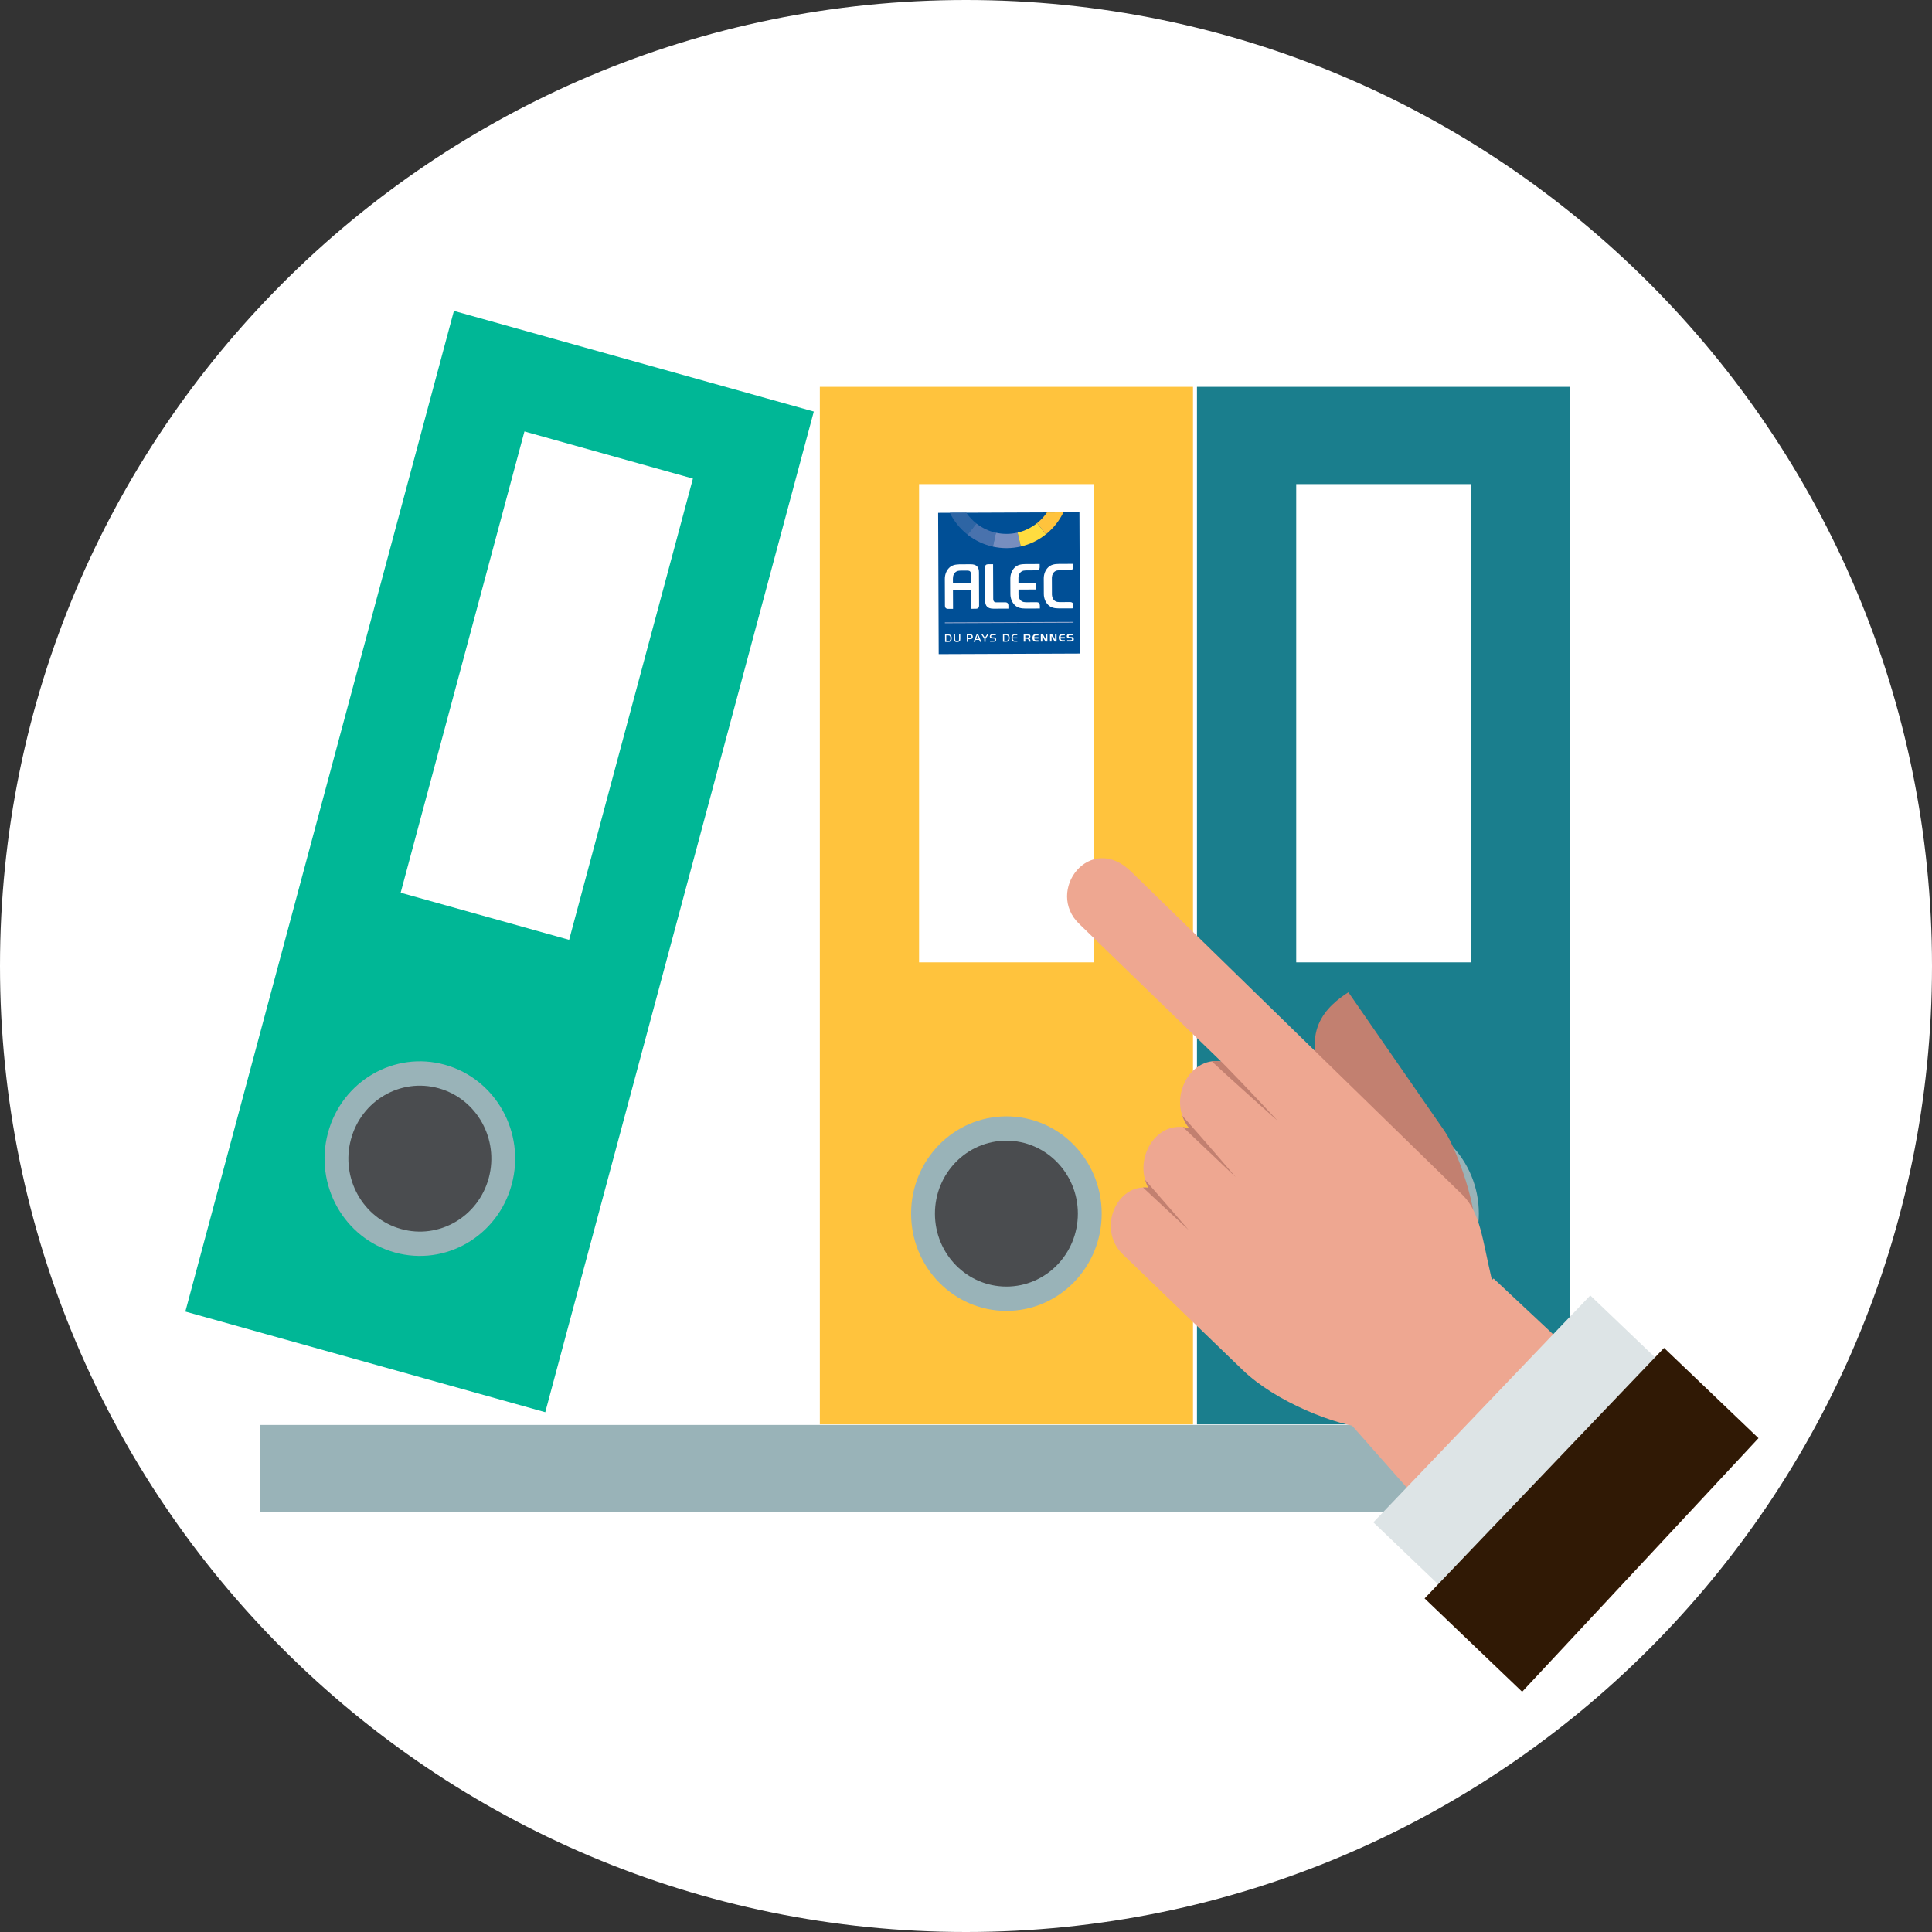 <?xml version="1.0" encoding="UTF-8"?> <!-- Generator: Adobe Illustrator 23.0.1, SVG Export Plug-In . SVG Version: 6.00 Build 0) --> <svg xmlns="http://www.w3.org/2000/svg" xmlns:xlink="http://www.w3.org/1999/xlink" id="Calque_1" x="0px" y="0px" viewBox="0 0 118.625 118.625" style="enable-background:new 0 0 118.625 118.625;" xml:space="preserve"><rect x="0" y="0" width="118.625" height="118.625" fill="#333333" stroke="none"/> <style type="text/css"> .st0{fill:#FFFFFF;} .st1{fill:#FFC33D;} .st2{fill:#99B3B8;} .st3{fill:#4A4C4F;} .st4{fill:#00B796;} .st5{fill:#1A7E8D;} .st6{fill:url(#SVGID_1_);} .st7{fill-rule:evenodd;clip-rule:evenodd;fill:#EEA791;} .st8{fill-rule:evenodd;clip-rule:evenodd;fill:#C28070;} .st9{fill:#DDE4E6;} .st10{fill:#301905;} .st11{clip-path:url(#SVGID_3_);fill:#004F96;} .st12{clip-path:url(#SVGID_3_);} .st13{clip-path:url(#SVGID_5_);fill:#FFFFFF;} .st14{clip-path:url(#SVGID_5_);fill:#A6B3D5;} .st15{clip-path:url(#SVGID_5_);fill:#2E65A4;} .st16{clip-path:url(#SVGID_5_);fill:#4972AD;} .st17{clip-path:url(#SVGID_5_);fill:#778EBF;} .st18{clip-path:url(#SVGID_5_);fill:#FFDC3F;} .st19{clip-path:url(#SVGID_5_);fill:#FFC33D;} </style> <path class="st0" d="M118.625,59.312c0,32.758-26.555,59.313-59.313,59.313 C26.554,118.625,0,92.069,0,59.312C0,26.555,26.554,0,59.312,0 C92.069,0,118.625,26.555,118.625,59.312z"></path> <g> <g> <g> <rect x="50.338" y="23.752" class="st1" width="22.912" height="63.704"></rect> <rect x="56.431" y="29.724" class="st0" width="10.726" height="29.364"></rect> <path class="st2" d="M67.644,74.517c0,3.298-2.62,5.972-5.851,5.972 c-3.231,0-5.851-2.674-5.851-5.972c0-3.298,2.62-5.973,5.851-5.973 C65.024,68.544,67.644,71.219,67.644,74.517z"></path> <ellipse class="st3" cx="61.793" cy="74.517" rx="4.388" ry="4.479"></ellipse> </g> <g> <polygon class="st4" points="33.479,86.71 11.381,80.53 27.87,19.089 49.968,25.27 "></polygon> <polygon class="st0" points="34.945,57.706 24.601,54.813 32.201,26.492 42.545,29.386 "></polygon> <path class="st2" d="M31.422,72.717c-0.854,3.182-4.072,5.054-7.188,4.183 c-3.117-0.872-4.95-4.157-4.097-7.339c0.853-3.182,4.072-5.054,7.188-4.182 C30.441,66.251,32.276,69.537,31.422,72.717z"></path> <path class="st3" d="M30.012,72.323c-0.641,2.387-3.055,3.791-5.391,3.137 c-2.338-0.654-3.714-3.118-3.073-5.504c0.641-2.386,3.053-3.79,5.391-3.136 C29.277,67.473,30.652,69.937,30.012,72.323z"></path> </g> <g> <rect x="73.494" y="23.752" class="st5" width="22.914" height="63.704"></rect> <rect x="79.588" y="29.724" class="st0" width="10.726" height="29.364"></rect> <path class="st2" d="M90.801,74.517c0,3.298-2.62,5.972-5.851,5.972 c-3.231,0-5.851-2.674-5.851-5.972c0-3.298,2.62-5.973,5.851-5.973 C88.181,68.544,90.801,71.219,90.801,74.517z"></path> <path class="st3" d="M89.34,74.517c0,2.473-1.966,4.479-4.389,4.479 c-2.422,0-4.388-2.006-4.388-4.479c0-2.474,1.966-4.479,4.388-4.479 C87.374,70.038,89.34,72.043,89.34,74.517z"></path> </g> </g> <rect x="15.983" y="87.491" class="st2" width="86.419" height="5.368"></rect> </g> <linearGradient id="SVGID_1_" gradientUnits="userSpaceOnUse" x1="56.431" y1="59.088" x2="56.431" y2="59.088"> <stop offset="0" style="stop-color:#FFFFFF"></stop> <stop offset="1" style="stop-color:#000000"></stop> </linearGradient> <path class="st6" d="M56.431,59.088"></path> <g> <g> <g> <polygon class="st7" points="95.513,101.673 82.249,86.666 91.707,78.501 105.269,91.206 "></polygon> </g> <g> <path class="st8" d="M82.791,60.924l5.923,8.55c0.763,1.1,2.561,6.031,1.525,6.88 c-1.033,0.848-3.991-1.968-4.724-3.088l-3.824-6.292 C79.497,63.367,81.572,61.717,82.791,60.924z"></path> <path class="st7" d="M66.288,56.751l8.691,8.424c-2.007-0.324-3.34,2.428-1.952,4.11 c-2.011-0.615-3.48,1.873-2.518,3.642c-1.948-0.262-3.173,2.543-1.567,4.092 l7.354,7.096c2.062,1.99,5.795,3.437,7.7,3.573 c5.64,0.402,8.275-6.283,7.577-9.234c-0.544-2.299-0.677-3.999-1.768-5.08 L69.484,53.547C66.929,51.012,64.131,54.725,66.288,56.751z"></path> <path class="st8" d="M72.98,75.52c0,0-1.455-1.694-2.669-3.074 c0.048,0.165,0.113,0.326,0.198,0.48c-0.112-0.014-0.223-0.02-0.331-0.015 C71.494,74.142,72.98,75.52,72.98,75.52L72.98,75.52z M74.989,71.438 c-0.651-0.617-1.556-1.476-2.354-2.235c0.127,0.014,0.259,0.041,0.393,0.082 c-0.202-0.242-0.343-0.508-0.437-0.785c0.736,0.819,1.714,1.946,2.409,2.754 L74.989,71.438L74.989,71.438z M74.402,65.166 c0.166-0.023,0.34-0.023,0.52,0.002c0.048,0.019,0.073,0.024,0.057,0.007 c0.1,0.099,0.213,0.21,0.331,0.335l-0.025,0.468 C74.969,65.691,74.669,65.412,74.402,65.166z M75.31,65.51 c1.168,1.184,3.149,3.319,3.149,3.319s-1.733-1.539-3.174-2.851L75.31,65.51 L75.31,65.51z M75.87,72.272c0,0-0.358-0.339-0.882-0.833l0.01-0.184 C75.512,71.849,75.87,72.272,75.87,72.272z"></path> </g> </g> <polygon class="st9" points="94.281,102.992 84.325,93.471 97.643,79.541 107.425,88.893 "></polygon> <polygon class="st10" points="93.46,103.874 87.47,98.143 102.174,82.762 107.972,88.304 "></polygon> </g> <g> <g> <defs> <rect id="SVGID_2_" x="34.775" y="16.151" transform="matrix(1 -0.004 0.004 1 -0.14 0.245)" width="54.358" height="38.954"></rect> </defs> <clipPath id="SVGID_3_"> <use xlink:href="#SVGID_2_" style="overflow:visible;"></use> </clipPath> <rect x="57.617" y="31.472" transform="matrix(1 -0.004 0.004 1 -0.141 0.245)" class="st11" width="8.676" height="8.676"></rect> <g class="st12"> <defs> <rect id="SVGID_4_" x="34.775" y="16.151" transform="matrix(1 -0.004 0.004 1 -0.14 0.245)" width="54.358" height="38.954"></rect> </defs> <clipPath id="SVGID_5_"> <use xlink:href="#SVGID_4_" style="overflow:visible;"></use> </clipPath> <path class="st13" d="M58.203,38.954c0.097-0,0.135,0.011,0.173,0.051 c0.04,0.042,0.059,0.096,0.059,0.174c0,0.104-0.029,0.176-0.087,0.21 c-0.034,0.02-0.061,0.025-0.136,0.026l-0.184,0.001l-0.002-0.461L58.203,38.954z M58.102,39.357l0.118-0c0.056-0,0.09-0.015,0.111-0.049 c0.018-0.027,0.027-0.068,0.027-0.118c-0-0.059-0.014-0.11-0.036-0.139 c-0.022-0.027-0.052-0.038-0.108-0.038l-0.113,0L58.102,39.357z"></path> <path class="st13" d="M58.644,39.226c0,0.053,0.007,0.081,0.023,0.1 c0.02,0.024,0.053,0.036,0.099,0.036c0.053-0,0.091-0.016,0.109-0.047 c0.01-0.017,0.014-0.039,0.013-0.095l-0.001-0.268l0.074-0l0.001,0.268 c0,0.088-0.008,0.118-0.042,0.15c-0.036,0.034-0.091,0.051-0.164,0.051 c-0.076,0-0.127-0.021-0.158-0.066c-0.022-0.03-0.029-0.062-0.029-0.127 l-0.001-0.274l0.074-0L58.644,39.226z"></path> <path class="st13" d="M59.438,39.41l-0.074,0l-0.002-0.461l0.204-0.001 c0.065-0,0.096,0.009,0.125,0.037c0.026,0.026,0.04,0.062,0.04,0.108 c0,0.052-0.018,0.096-0.051,0.122c-0.025,0.02-0.061,0.027-0.127,0.028 l-0.116,0L59.438,39.41z M59.558,39.184 c0.037-0,0.059-0.006,0.073-0.022c0.013-0.014,0.021-0.041,0.021-0.07 c-0-0.028-0.009-0.053-0.025-0.068c-0.013-0.013-0.034-0.017-0.073-0.017 l-0.118,0l0.001,0.176L59.558,39.184z"></path> <path class="st13" d="M59.967,38.947l0.097-0l0.185,0.461l-0.078,0l-0.047-0.12 l-0.219,0.001l-0.049,0.121l-0.078,0L59.967,38.947z M59.927,39.229 l0.173-0.001l-0.085-0.226L59.927,39.229z"></path> <polygon class="st13" points="60.252,38.946 60.338,38.946 60.476,39.163 60.61,38.944 60.695,38.944 60.512,39.221 60.513,39.406 60.439,39.407 60.438,39.221 "></polygon> <path class="st13" d="M60.79,39.346l0.199-0.001c0.035-0,0.053-0.004,0.068-0.013 c0.019-0.012,0.029-0.031,0.029-0.058c-0-0.035-0.015-0.059-0.042-0.068 c-0.013-0.003-0.03-0.005-0.069-0.005l-0.038,0 c-0.058,0-0.093-0.006-0.117-0.023c-0.03-0.02-0.047-0.054-0.047-0.097 c-0-0.052,0.024-0.096,0.066-0.12c0.025-0.014,0.057-0.02,0.113-0.02 l0.189-0.001l0,0.059l-0.189,0.001c-0.041,0-0.059,0.004-0.075,0.013 c-0.016,0.011-0.026,0.032-0.026,0.057c0,0.046,0.028,0.064,0.101,0.064 l0.028-0c0.081-0,0.113,0.006,0.139,0.026 c0.028,0.023,0.045,0.064,0.045,0.109c0,0.054-0.024,0.096-0.067,0.117 c-0.026,0.012-0.052,0.016-0.117,0.016l-0.19,0.001L60.79,39.346z"></path> <path class="st13" d="M61.758,38.94c0.097-0,0.135,0.011,0.173,0.051 c0.04,0.042,0.059,0.096,0.059,0.174c0,0.104-0.029,0.176-0.087,0.21 c-0.034,0.02-0.061,0.025-0.136,0.026l-0.184,0.001l-0.002-0.461L61.758,38.94 z M61.657,39.343l0.118-0c0.056-0,0.09-0.015,0.111-0.049 c0.018-0.027,0.027-0.068,0.027-0.118c-0-0.059-0.013-0.11-0.036-0.139 c-0.022-0.027-0.052-0.038-0.108-0.038l-0.113,0L61.657,39.343z"></path> <path class="st13" d="M62.46,38.996l-0.134,0.001c-0.067,0-0.097,0.014-0.12,0.055 c-0.014,0.023-0.019,0.044-0.02,0.086l0.275-0.001l0,0.059l-0.276,0.001 c0.001,0.035,0.008,0.064,0.023,0.09c0.023,0.039,0.054,0.054,0.116,0.054 l0.138-0.001l0,0.059L62.31,39.399c-0.082,0-0.126-0.017-0.161-0.064 c-0.031-0.041-0.045-0.088-0.045-0.157c-0-0.094,0.026-0.162,0.08-0.204 c0.033-0.025,0.077-0.036,0.146-0.036l0.13-0.001L62.46,38.996z"></path> <path class="st13" d="M62.954,39.397l-0.098,0l-0.002-0.461l0.225-0.001 c0.07-0,0.111,0.007,0.138,0.027c0.033,0.022,0.051,0.059,0.051,0.101 c0,0.071-0.028,0.114-0.087,0.135c0.054,0.014,0.08,0.056,0.084,0.128 c0.004,0.043,0.005,0.053,0.011,0.07l-0.11,0 c-0.004-0.011-0.004-0.014-0.006-0.025c-0.001-0.012-0.004-0.032-0.004-0.041 c-0.009-0.084-0.038-0.109-0.126-0.109l-0.079,0L62.954,39.397z M63.09,39.139c0.05-0,0.07-0.019,0.07-0.064 c-0-0.028-0.013-0.047-0.034-0.054c-0.008-0.002-0.02-0.003-0.037-0.003 l-0.138,0.001l0,0.122L63.09,39.139z"></path> <path class="st13" d="M63.762,39.014l-0.128,0.001c-0.066,0-0.091,0.008-0.111,0.034 c-0.014,0.019-0.017,0.029-0.02,0.075l0.259-0.001l0,0.082l-0.259,0.001 c0.007,0.079,0.042,0.106,0.136,0.105l0.124-0l0,0.082l-0.128,0.001 c-0.098,0-0.145-0.013-0.182-0.051c-0.04-0.041-0.061-0.105-0.061-0.182 c-0-0.082,0.026-0.147,0.077-0.191c0.033-0.028,0.064-0.037,0.127-0.038 l0.166-0.001L63.762,39.014z"></path> <polygon class="st13" points="64.001,39.392 63.908,39.393 63.906,38.931 64.031,38.931 64.216,39.274 64.215,38.93 64.309,38.93 64.31,39.391 64.19,39.392 64,39.054 "></polygon> <polygon class="st13" points="64.565,39.39 64.472,39.391 64.47,38.929 64.595,38.929 64.78,39.272 64.779,38.928 64.872,38.928 64.874,39.389 64.754,39.39 64.564,39.052 "></polygon> <path class="st13" d="M65.38,39.008l-0.128,0.001 c-0.066,0-0.091,0.008-0.111,0.034c-0.014,0.019-0.016,0.029-0.02,0.075 l0.259-0.001l0,0.082L65.121,39.2c0.007,0.079,0.042,0.106,0.136,0.105 l0.124-0l0,0.082l-0.128,0.001c-0.098,0-0.145-0.013-0.182-0.051 c-0.04-0.041-0.061-0.105-0.062-0.182c-0-0.082,0.027-0.147,0.077-0.191 c0.032-0.028,0.064-0.037,0.126-0.038l0.166-0.001L65.38,39.008z"></path> <path class="st13" d="M65.524,39.304l0.21-0.001c0.037-0,0.057-0.004,0.068-0.011 c0.014-0.009,0.023-0.024,0.023-0.042c-0-0.021-0.011-0.04-0.03-0.049 c-0.01-0.006-0.028-0.008-0.05-0.008l-0.085,0 c-0.055,0-0.091-0.009-0.116-0.03c-0.028-0.024-0.044-0.061-0.044-0.101 c-0-0.059,0.031-0.111,0.08-0.127c0.021-0.008,0.045-0.01,0.099-0.01 l0.228-0.001l0,0.082l-0.206,0.001c-0.044,0.001-0.047,0.001-0.062,0.004 c-0.019,0.005-0.031,0.023-0.031,0.047c0,0.021,0.01,0.037,0.026,0.045 c0.014,0.006,0.025,0.007,0.058,0.007l0.074-0 c0.068-0,0.104,0.01,0.131,0.038c0.021,0.021,0.035,0.061,0.035,0.101 c0,0.05-0.022,0.096-0.058,0.118c-0.023,0.015-0.052,0.019-0.12,0.019 l-0.232,0.001L65.524,39.304z"></path> <rect x="58.012" y="38.204" transform="matrix(1 -0.004 0.004 1 -0.15 0.245)" class="st14" width="7.895" height="0.047"></rect> <path class="st15" d="M58.321,31.486l1.009-0.004c0.172,0.249,0.382,0.471,0.619,0.658 l-0.539,0.688C58.954,32.47,58.58,32.012,58.321,31.486"></path> <path class="st16" d="M59.41,32.828l0.54-0.688c0.347,0.273,0.756,0.471,1.201,0.569 l-0.189,0.854C60.387,33.436,59.859,33.181,59.41,32.828"></path> <path class="st17" d="M61.815,33.655c-0.293,0.001-0.579-0.031-0.854-0.092l0.189-0.854 c0.213,0.047,0.434,0.072,0.661,0.071c0.23-0.001,0.453-0.029,0.668-0.079 l0.199,0.853C62.401,33.619,62.112,33.654,61.815,33.655"></path> <path class="st18" d="M62.679,33.554l-0.199-0.853c0.444-0.103,0.85-0.306,1.194-0.582 l0.547,0.683C63.777,33.16,63.252,33.421,62.679,33.554"></path> <path class="st19" d="M64.222,32.803l-0.547-0.683c0.234-0.187,0.44-0.408,0.608-0.657 l1.009-0.004C65.039,31.983,64.671,32.442,64.222,32.803"></path> <path class="st13" d="M64.795,35.069c0.068-0.041,0.148-0.053,0.245-0.057l0.644-0.003 c0.146-0.001,0.209-0.065,0.208-0.21l-0.001-0.179l-0.863,0.003 c-0.298,0.001-0.51,0.053-0.677,0.218c-0.164,0.162-0.265,0.408-0.264,0.679 l0.004,0.947c0.001,0.271,0.105,0.516,0.269,0.677 c0.168,0.164,0.381,0.214,0.678,0.213l0.863-0.003l-0.001-0.179 c-0.001-0.146-0.064-0.209-0.21-0.208l-0.644,0.003 c-0.098-0.003-0.178-0.015-0.246-0.056c-0.133-0.08-0.199-0.207-0.211-0.391 l-0.004-1.061C64.597,35.278,64.662,35.151,64.795,35.069"></path> <path class="st13" d="M62.298,34.85c-0.164,0.162-0.265,0.408-0.264,0.679l0.004,0.947 c0.001,0.271,0.104,0.516,0.269,0.677c0.168,0.164,0.381,0.214,0.678,0.213 l0.863-0.003l-0.001-0.179c-0.001-0.146-0.064-0.209-0.21-0.208l-0.645,0.003 c-0.098-0.003-0.178-0.015-0.246-0.056c-0.133-0.08-0.199-0.207-0.211-0.391 l-0.001-0.333l1.069-0.004l-0.002-0.39l-1.069,0.004l-0.001-0.338 c0.01-0.184,0.075-0.311,0.208-0.392c0.068-0.041,0.148-0.053,0.245-0.057 l0.645-0.003c0.146-0.001,0.209-0.065,0.208-0.21l-0.001-0.179l-0.863,0.003 C62.677,34.633,62.465,34.685,62.298,34.85"></path> <path class="st13" d="M59.602,34.645l-0.649,0.003l-0.065,0l-0.002,0.002 c-0.262,0.009-0.455,0.064-0.609,0.216c-0.163,0.162-0.265,0.407-0.264,0.677 h-0l0.006,1.634c0.001,0.146,0.065,0.209,0.21,0.208l0.288-0.001 l-0.005-1.17l1.104-0.004l0.005,1.17l0.285-0.001l0.002-0 c0.146-0.001,0.209-0.065,0.208-0.21l-0.008-2.032 C60.108,34.827,59.969,34.643,59.602,34.645 M59.615,35.819 c0,0-1.079,0.004-1.104,0.004l-0.002-0.283 c-0-0.215,0.064-0.358,0.21-0.447c0.096-0.058,0.216-0.059,0.376-0.059 l0.321-0.001c0.132,0.004,0.192,0.065,0.195,0.199 C59.612,35.236,59.615,35.819,59.615,35.819"></path> <path class="st13" d="M61.706,36.981l-0.559,0.002 c-0.109-0.013-0.16-0.074-0.163-0.196c-0-0.004-0.009-2.147-0.009-2.147 l-0.288,0.001c-0.146,0.001-0.209,0.064-0.208,0.21l0.008,2.032 c0.001,0.309,0.14,0.493,0.507,0.491c0.326-0.001,0.923-0.003,0.923-0.003 l-0.001-0.181C61.916,37.044,61.852,36.98,61.706,36.981"></path> </g> </g> </g> </svg> 